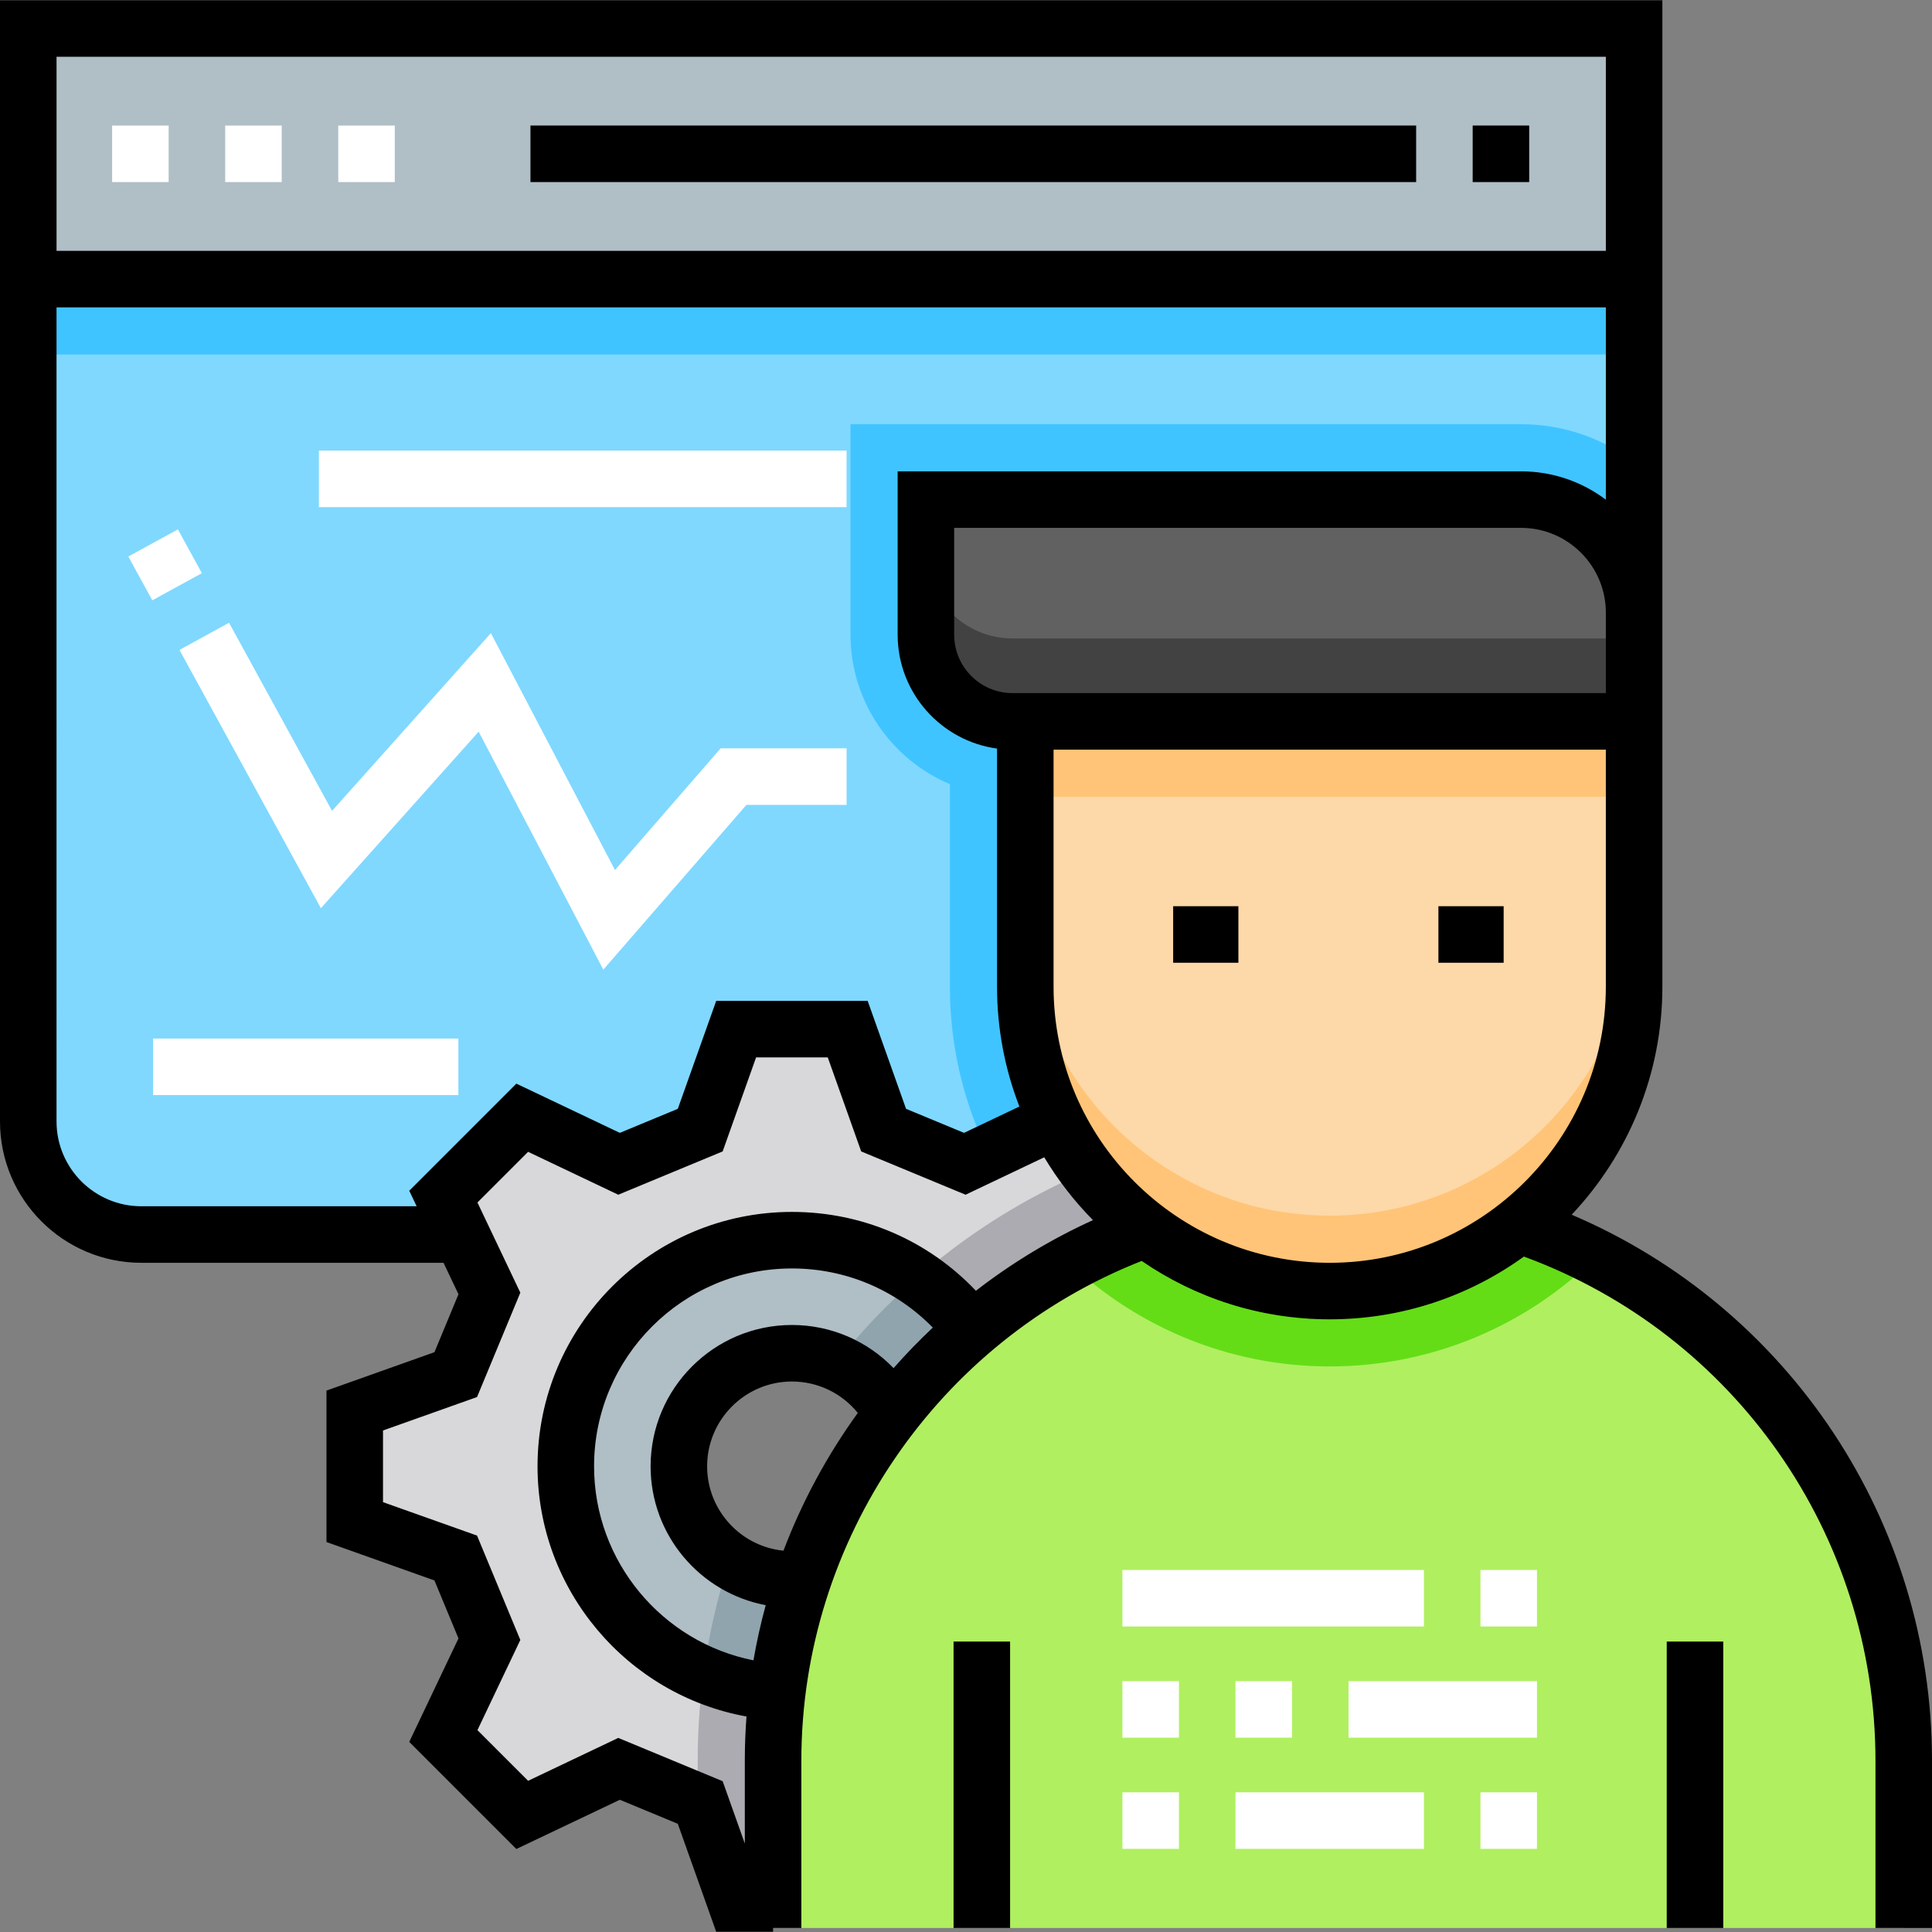 <svg xmlns="http://www.w3.org/2000/svg" version="1.1" xmlns:xlink="http://www.w3.org/1999/xlink" xmlns:svgjs="http://svgjs.com/svgjs" width="512" height="512" x="0" y="0" viewBox="0 0 511.999 511.999" style="enable-background:new 0 0 512 512" xml:space="preserve" class=""><rect x="0" y="0" width="511.999" height="511.999" fill="#808080" stroke="none"/><g>
<path xmlns="http://www.w3.org/2000/svg" style="" d="M433.056,73.972v191.266c0,34.2-27.724,61.924-61.924,61.924H37.699  c-16.54,0-29.963-13.414-29.963-29.963V73.972L433.056,73.972L433.056,73.972z" fill="#80d8ff" data-original="#80d8ff"></path>
<path xmlns="http://www.w3.org/2000/svg" style="" d="M433.056,122.442v142.796c0,34.2-27.724,61.924-61.924,61.924H257.78  c3.985-2.777,8.1-5.373,12.325-7.8c-11.566-16.38-18.368-36.356-18.368-57.889v-53.664c-15.461-6.512-26.338-21.813-26.338-39.602  v-55.782h177.693C414.319,112.425,424.697,116.149,433.056,122.442z" fill="#40c4ff" data-original="#40c4ff"></path>
<rect xmlns="http://www.w3.org/2000/svg" x="7.741" y="7.553" style="" width="425.311" height="66.419" fill="#b0bec5" data-original="#b0bec5"></rect>
<polygon xmlns="http://www.w3.org/2000/svg" style="" points="320.109,220.971 320.639,221.791 319.38,221.791 " fill="#7cb342" data-original="#7cb342"></polygon>
<rect xmlns="http://www.w3.org/2000/svg" x="7.741" y="73.969" style="" width="425.311" height="19.976" fill="#40c4ff" data-original="#40c4ff"></rect>
<path xmlns="http://www.w3.org/2000/svg" style="" d="M325.727,403.369v-29.564l-26.767-9.518c-3.566-8.59-5.353-12.924-8.919-21.514l12.205-25.659  c-4.185-4.175-6.702-6.692-8.879-8.869c-3.256-3.266-5.773-5.783-12.025-12.035l-25.659,12.205  c-8.59-3.566-12.924-5.353-21.514-8.919l-9.518-26.767h-29.564l-9.518,26.767c-8.59,3.566-12.924,5.353-21.514,8.919l-25.659-12.205  c-10.437,10.437-10.467,10.467-20.904,20.904l12.205,25.659c-3.566,8.59-5.353,12.924-8.919,21.514l-26.767,9.518v29.564  l26.767,9.518c3.566,8.59,5.353,12.924,8.919,21.514l-12.205,25.659l20.904,20.904l25.659-12.205  c8.36,3.476,12.695,5.254,20.845,8.639c0.22,0.09,0.439,0.19,0.669,0.28l9.518,26.767h29.564l9.518-26.767  c8.59-3.566,12.924-5.353,21.514-8.919l25.659,12.205l20.904-20.904l-12.205-25.659c3.566-8.59,5.353-12.924,8.919-21.514  L325.727,403.369z M209.869,418.551c-6.113,0-11.796-1.828-16.53-4.984c-8.1-5.353-13.434-14.542-13.434-24.98  c0-16.55,13.414-29.963,29.963-29.963c4.195,0,8.2,0.869,11.826,2.437c10.667,4.574,18.138,15.181,18.138,27.526  C239.832,405.137,226.419,418.551,209.869,418.551z" fill="#d8d7da" data-original="#d8d7da"></path>
<path xmlns="http://www.w3.org/2000/svg" style="" d="M209.869,328.661c-33.044,0-59.927,26.883-59.927,59.927s26.883,59.927,59.927,59.927  s59.927-26.883,59.927-59.927S242.912,328.661,209.869,328.661z M209.869,418.551c-16.549,0-29.963-13.415-29.963-29.963  s13.415-29.963,29.963-29.963s29.963,13.415,29.963,29.963S226.418,418.551,209.869,418.551z" fill="#b0bec5" data-original="#b0bec5"></path>
<path xmlns="http://www.w3.org/2000/svg" style="" d="M298.96,412.887c-3.566,8.59-5.353,12.924-8.919,21.514l12.205,25.659l-20.904,20.904l-25.659-12.205  c-8.59,3.566-12.924,5.353-21.514,8.919l-9.518,26.767h-29.564l-9.518-26.767c-0.23-0.09-0.449-0.19-0.669-0.28v-10.787  c0-18.248,2.867-36.086,8.44-53.045c4.734,3.156,10.417,4.984,16.53,4.984c16.55,0,29.963-13.414,29.963-29.963  c0-12.345-7.471-22.952-18.138-27.526c18.827-23.751,43.407-41.879,71.673-52.816c2.177,2.177,4.694,4.694,8.879,8.869  l-12.205,25.659c3.566,8.59,5.353,12.924,8.919,21.514l26.767,9.518v29.564L298.96,412.887z" fill="#acabb1" data-original="#acabb1"></path>
<path xmlns="http://www.w3.org/2000/svg" style="" d="M221.699,361.054c10.664,4.588,18.133,15.187,18.133,27.532c0,16.549-13.415,29.963-29.963,29.963  c-6.112,0-11.794-1.834-16.532-4.976c-3.217,9.79-5.525,19.875-6.908,30.161c7.204,3.073,15.127,4.778,23.44,4.778  c33.044,0,59.927-26.883,59.927-59.927c0-20.794-10.65-39.14-26.776-49.891C235.297,345.452,228.154,352.914,221.699,361.054z" fill="#90a4ae" data-original="#90a4ae"></path>
<path xmlns="http://www.w3.org/2000/svg" style="" d="M504.509,510.938v-44.331c0-65.997-42.675-122.025-101.936-142  c-13.777,10.967-31.211,17.537-50.189,17.537l0,0c-18.328,0-35.219-6.122-48.764-16.418  c-57.595,20.883-98.745,76.075-98.745,140.881v44.331H504.509z" fill="#b0ef60" data-original="#b0ef60"></path>
<path xmlns="http://www.w3.org/2000/svg" style="" d="M422.914,333.199c-6.519-3.34-13.311-6.222-20.34-8.591c-13.777,10.967-31.211,17.537-50.189,17.537  l0,0c-18.328,0-35.219-6.122-48.764-16.418c-6.966,2.526-13.689,5.558-20.131,9.044c18.02,16.948,42.264,27.349,68.896,27.349  C379.83,362.12,404.739,351.073,422.914,333.199z" fill="#64dd17" data-original="#64dd17"></path>
<path xmlns="http://www.w3.org/2000/svg" style="" d="M352.385,342.144L352.385,342.144c-44.554,0-80.671-36.118-80.671-80.671v-70.299h161.341v70.299  C433.055,306.026,396.938,342.144,352.385,342.144z" fill="#fdd8a8" data-original="#fdd8a8" class=""></path>
<path xmlns="http://www.w3.org/2000/svg" style="" d="M433.055,191.175H268.346c-12.688,0-22.972-10.284-22.972-22.972V132.4h157.72  c16.547,0,29.959,13.414,29.959,29.959v28.815H433.055z" fill="#616161" data-original="#616161"></path>
<g xmlns="http://www.w3.org/2000/svg">
	<path style="" d="M352.385,322.169L352.385,322.169c-44.554,0-80.671-36.118-80.671-80.671v19.976   c0,44.554,36.118,80.671,80.671,80.671l0,0c44.554,0,80.671-36.118,80.671-80.671v-19.976   C433.055,286.051,396.938,322.169,352.385,322.169z" fill="#ffc477" data-original="#ffc477"></path>
	<rect x="271.718" y="191.176" style="" width="161.343" height="19.976" fill="#ffc477" data-original="#ffc477"></rect>
</g>
<path xmlns="http://www.w3.org/2000/svg" style="" d="M245.375,146.23v21.973c0,12.688,10.285,22.972,22.972,22.972h164.709v-21.973H268.347  C255.66,169.201,245.375,158.916,245.375,146.23z" fill="#424242" data-original="#424242"></path>
<rect xmlns="http://www.w3.org/2000/svg" x="140.578" y="33.268" width="234.713" height="14.982" fill="#000000" data-original="#000000"></rect>
<rect xmlns="http://www.w3.org/2000/svg" x="390.274" y="33.268" width="14.982" height="14.982" fill="#000000" data-original="#000000"></rect>
<rect xmlns="http://www.w3.org/2000/svg" x="252.702" y="435.028" width="14.982" height="75.907" fill="#000000" data-original="#000000"></rect>
<rect xmlns="http://www.w3.org/2000/svg" x="441.701" y="435.028" width="14.982" height="75.907" fill="#000000" data-original="#000000"></rect>
<path xmlns="http://www.w3.org/2000/svg" d="M440.546,261.473V0.062H0v297.137c0,20.653,16.801,37.454,37.454,37.454h80.085l3.962,8.329l-6.369,15.362l-28.613,10.175  v40.137l28.612,10.176l6.369,15.362l-13.046,27.425l28.383,28.383l27.425-13.046l15.362,6.369l10.176,28.612h15.075v-0.999h7.491  v-44.331c0-58.412,36.091-111.134,90.191-132.445c14.185,9.754,31.351,15.473,49.828,15.473c19.197,0,36.977-6.171,51.469-16.629  c55.886,20.543,93.163,73.74,93.163,133.601v44.331h14.982v-44.331c0-63.452-37.897-120.134-95.49-144.698  C431.402,306.115,440.546,284.843,440.546,261.473 M425.565,162.36v21.324H268.347c-8.537,0-15.481-6.945-15.481-15.481v-28.311  h150.23C415.485,139.891,425.565,149.97,425.565,162.36L425.565,162.36z M14.982,15.044h410.583v51.437H14.982V15.044z   M108.456,315.557l1.957,4.114H37.454c-12.391,0-22.473-10.082-22.473-22.473V81.462h410.583v50.956  c-6.263-4.712-14.045-7.509-22.469-7.509H237.885v43.293c0,15.397,11.486,28.156,26.339,30.176v63.095  c0,11.194,2.101,21.906,5.924,31.767l-14.673,6.979l-15.362-6.369l-10.176-28.612h-40.137l-10.176,28.612l-15.362,6.369  l-27.425-13.046L108.456,315.557z M207.624,410.947c-11.341-1.131-20.227-10.727-20.227-22.36c0-12.391,10.082-22.473,22.473-22.473  c6.87,0,13.233,3.109,17.454,8.325C219.211,385.657,212.572,397.932,207.624,410.947z M236.802,362.566  c-6.953-7.21-16.597-11.433-26.933-11.433c-20.653,0-37.454,16.801-37.454,37.454c0,18.278,13.163,33.53,30.506,36.798  c-1.31,4.798-2.398,9.674-3.251,14.615c-24.163-4.78-42.236-26.168-42.236-51.412c0-28.913,23.523-52.436,52.436-52.436  c14.24,0,27.509,5.646,37.332,15.67C243.562,355.241,240.092,358.828,236.802,362.566z M258.626,342.064  c-12.692-13.364-30.077-20.895-48.757-20.895c-37.175,0-67.418,30.243-67.418,67.418c0,32.829,23.772,60.584,55.376,66.306  c-0.291,3.877-0.443,7.784-0.443,11.714v21.94l-5.872-16.513l-27.664-11.473l-23.894,11.367l-13.427-13.427l11.367-23.894  l-11.473-27.664l-24.92-8.861v-18.991l24.92-8.861l11.473-27.664l-11.367-23.894l13.427-13.427l23.894,11.367l27.664-11.473  l8.861-24.92h18.991l8.861,24.92l27.664,11.473l20.845-9.916c3.636,6.058,7.977,11.645,12.91,16.648  C278.493,328.415,268.107,334.722,258.626,342.064z M352.385,334.654c-40.352,0-73.181-32.828-73.181-73.181v-62.808h146.359v62.808  C425.565,301.825,392.737,334.654,352.385,334.654z" fill="#000000" data-original="#000000"></path>
<rect xmlns="http://www.w3.org/2000/svg" x="310.9" y="240.156" width="17.287" height="14.982" fill="#000000" data-original="#000000"></rect>
<rect xmlns="http://www.w3.org/2000/svg" x="381.195" y="240.156" width="17.287" height="14.982" fill="#000000" data-original="#000000"></rect>
<g xmlns="http://www.w3.org/2000/svg">
	<path style="" d="M104.622,48.253H89.641V33.271h14.982V48.253z M74.659,48.253H59.677V33.271h14.982V48.253z    M44.695,48.253H29.714V33.271h14.982V48.253z" fill="#ffffff" data-original="#ffffff"></path>
	<path style="" d="M159.886,256.963l-33.037-63.069L85.041,240.68l-37.482-68.447l13.14-7.196l27.3,49.851l42.09-47.1   l32.883,62.777l28.002-32.245h33.379v14.982h-26.548L159.886,256.963z M40.362,159.092l-6.356-11.608l13.14-7.196l6.356,11.608   L40.362,159.092z" fill="#ffffff" data-original="#ffffff"></path>
	<rect x="84.517" y="119.413" style="" width="139.829" height="14.982" fill="#ffffff" data-original="#ffffff"></rect>
	<rect x="40.575" y="275.223" style="" width="80.901" height="14.982" fill="#ffffff" data-original="#ffffff"></rect>
	<path style="" d="M407.318,431.036h-14.982v-14.982h14.982V431.036z M377.354,431.036h-79.902v-14.982h79.902V431.036   z" fill="#ffffff" data-original="#ffffff"></path>
	<path style="" d="M407.318,460.5h-49.939v-14.982h49.939V460.5z M342.397,460.5h-14.982v-14.982h14.982V460.5z    M312.434,460.5h-14.982v-14.982h14.982V460.5z" fill="#ffffff" data-original="#ffffff"></path>
	<path style="" d="M407.318,489.964h-14.982v-14.982h14.982V489.964z M377.354,489.964h-49.939v-14.982h49.939V489.964   z M312.434,489.964h-14.982v-14.982h14.982V489.964z" fill="#ffffff" data-original="#ffffff"></path>
</g>
<g xmlns="http://www.w3.org/2000/svg">
</g>
<g xmlns="http://www.w3.org/2000/svg">
</g>
<g xmlns="http://www.w3.org/2000/svg">
</g>
<g xmlns="http://www.w3.org/2000/svg">
</g>
<g xmlns="http://www.w3.org/2000/svg">
</g>
<g xmlns="http://www.w3.org/2000/svg">
</g>
<g xmlns="http://www.w3.org/2000/svg">
</g>
<g xmlns="http://www.w3.org/2000/svg">
</g>
<g xmlns="http://www.w3.org/2000/svg">
</g>
<g xmlns="http://www.w3.org/2000/svg">
</g>
<g xmlns="http://www.w3.org/2000/svg">
</g>
<g xmlns="http://www.w3.org/2000/svg">
</g>
<g xmlns="http://www.w3.org/2000/svg">
</g>
<g xmlns="http://www.w3.org/2000/svg">
</g>
<g xmlns="http://www.w3.org/2000/svg">
</g>
</g></svg>